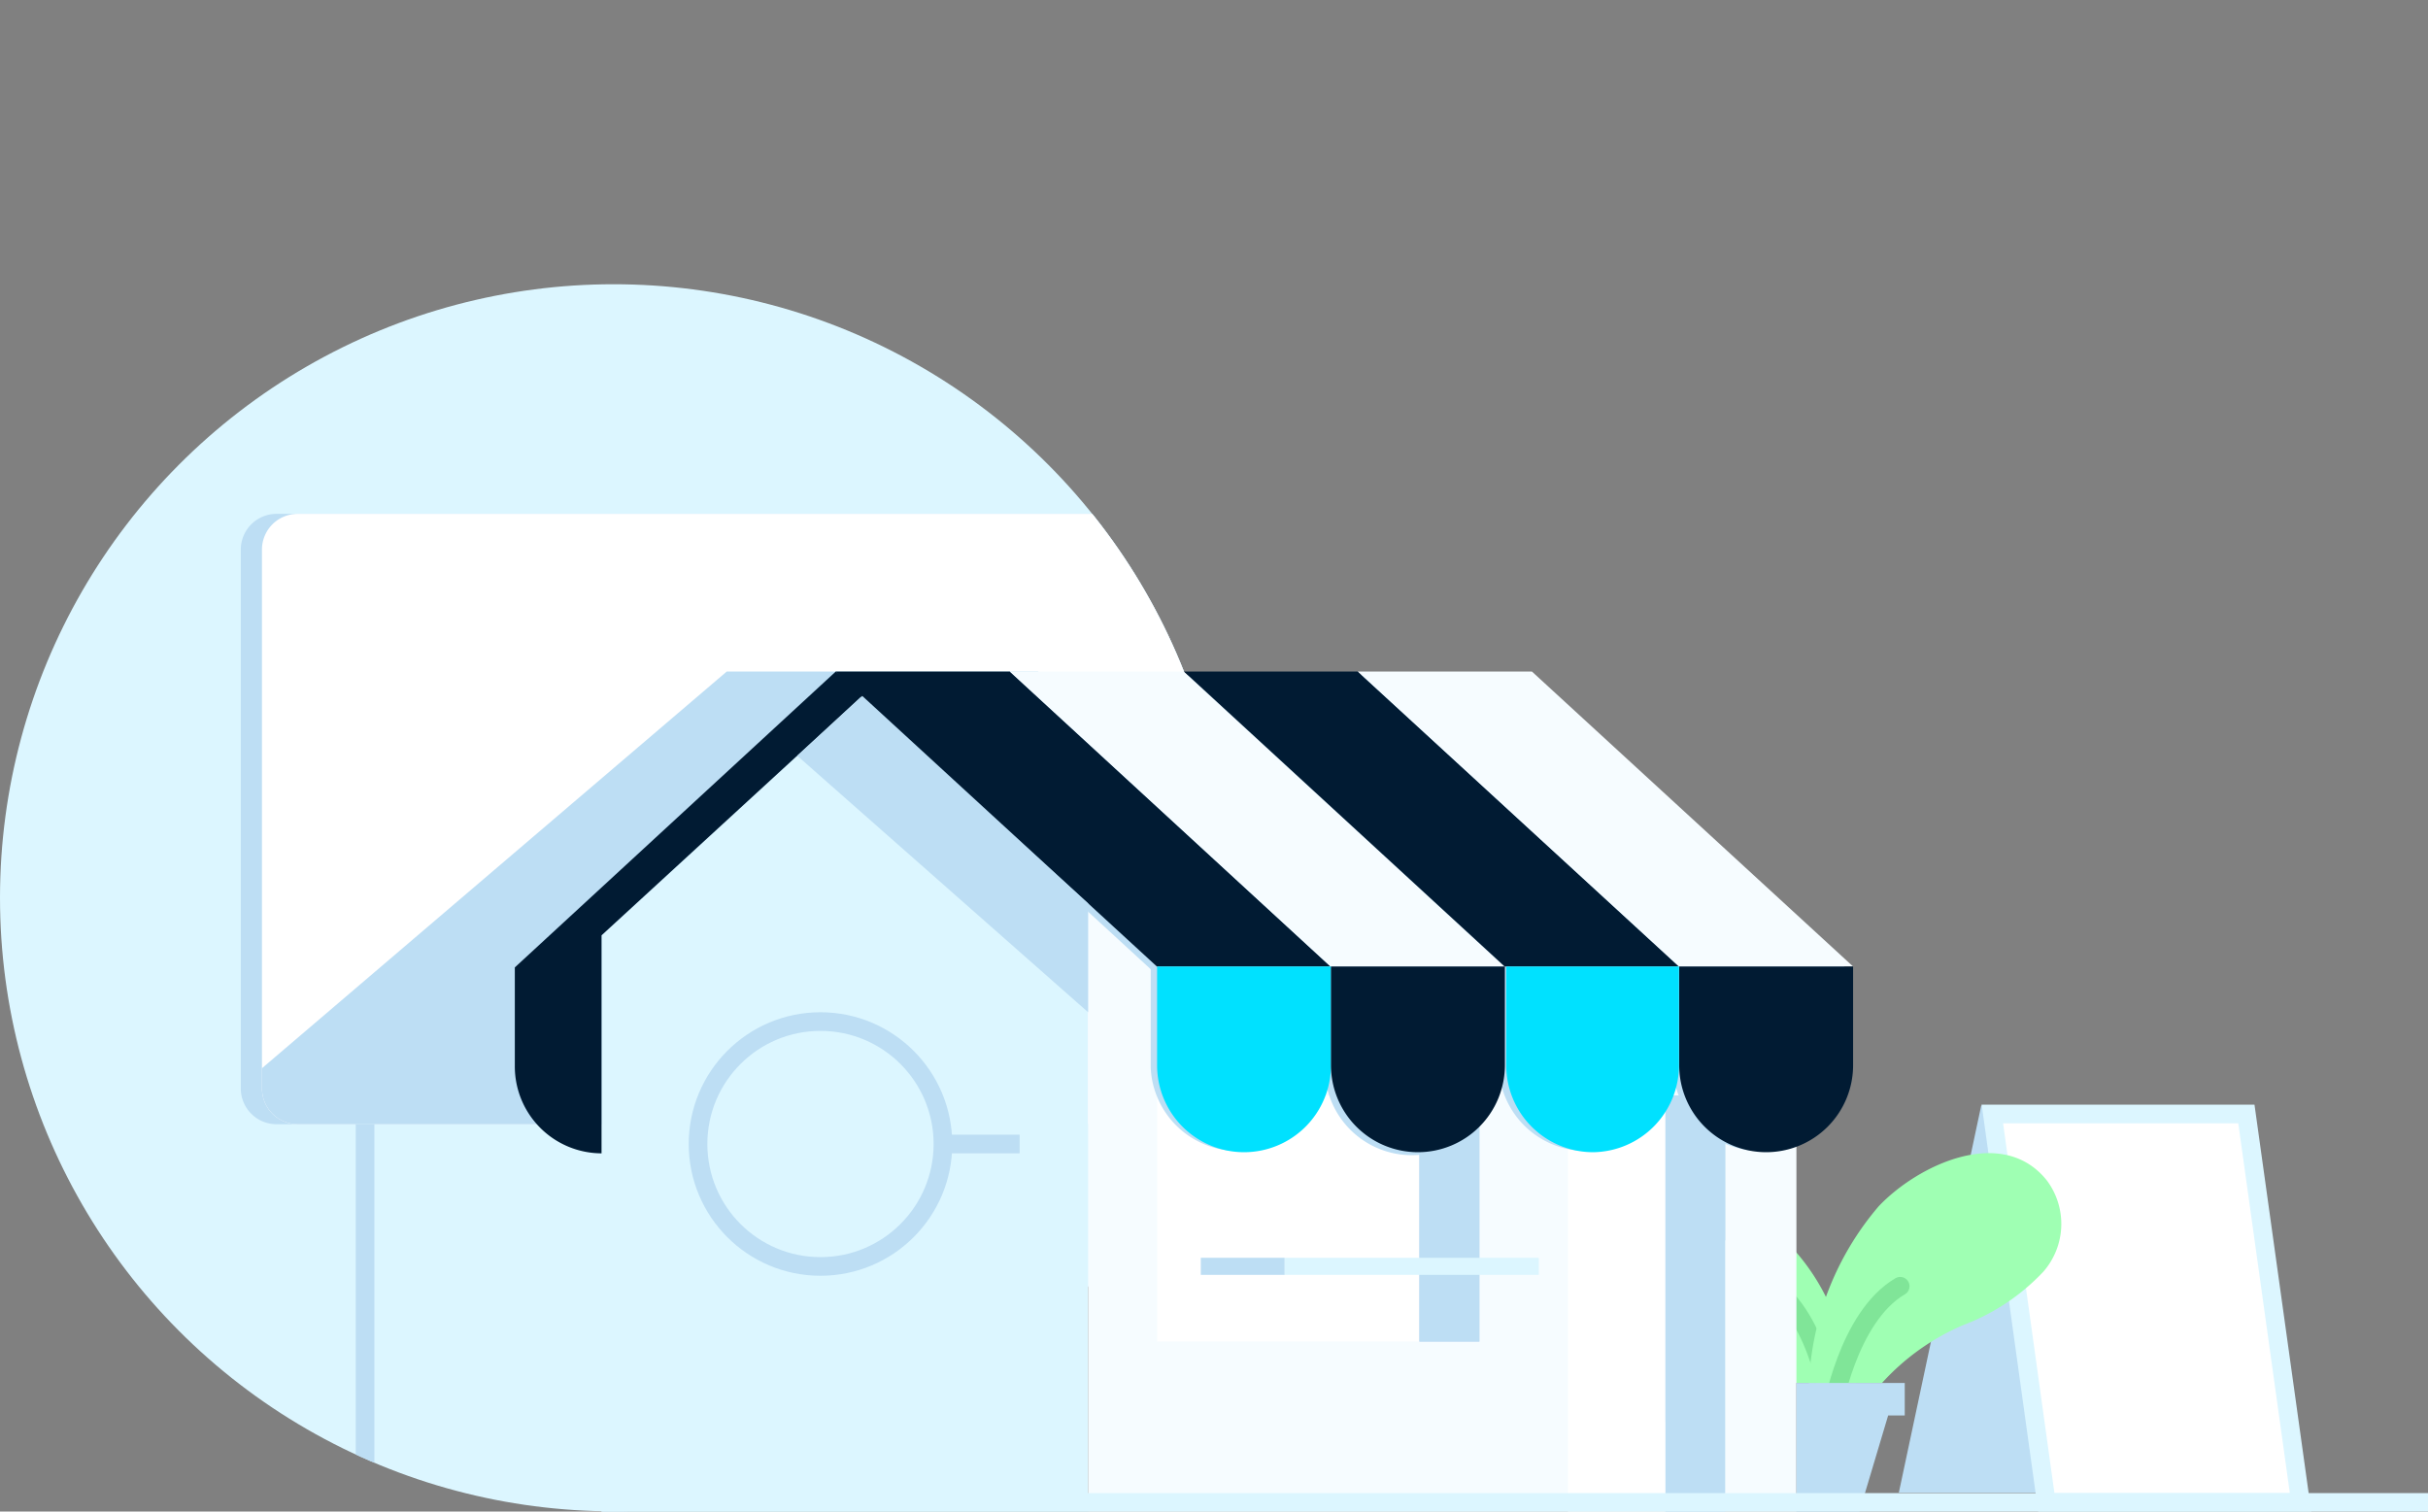 <?xml version="1.0" encoding="UTF-8"?>
<svg xmlns="http://www.w3.org/2000/svg" xmlns:xlink="http://www.w3.org/1999/xlink" viewBox="0 0 106.68 66.42">
  <rect x="0" y="0" width="106.68" height="66.42" fill="#808080" stroke="none"/>
  <defs>
    <clipPath id="a">
      <circle cx="26.96" cy="39.45" r="26.96" style="fill:none"></circle>
    </clipPath>
    <clipPath id="b">
      <path d="M13.09,22.58H63.45a1.13,1.13,0,0,1,1.14,1.13h0V48.27a1.13,1.13,0,0,1-1.14,1.13H13.09a1.57,1.57,0,0,1-1.58-1.57V24.15a1.57,1.57,0,0,1,1.58-1.57Z" style="fill:none"></path>
    </clipPath>
  </defs>
  <title>For Entrepreneurs</title>
  <path d="M78.86,60.77a7.54,7.54,0,0,0-2.58-1.86,7,7,0,0,1-2.59-1.72,2.36,2.36,0,0,1-.13-2.92c1.41-1.76,4.14-.53,5.39.79a9.39,9.39,0,0,1,2.25,5.71Z" style="fill:#9fffb3"></path>
  <path d="M80.49,62.12s-.49-4.2-2.73-5.66" style="fill:none;stroke:#80e598;stroke-linecap:round;stroke-linejoin:round;stroke-width:0.819px"></path>
  <polygon points="83.43 65.59 87.06 48.53 93.83 65.59 83.43 65.59" style="fill:#bddef4"></polygon>
  <polygon points="87.54 48.95 98.7 48.95 101.08 66.02 89.91 66.02 87.54 48.95" style="fill:#fff;stroke:#dcf6ff;stroke-miterlimit:10;stroke-width:0.819px"></polygon>
  <circle cx="26.96" cy="39.45" r="26.96" style="fill:#dcf6ff"></circle>
  <g style="clip-path:url(#a)">
    <path d="M12.16,22.58H62.52a1.13,1.13,0,0,1,1.14,1.13h0V48.27a1.13,1.13,0,0,1-1.14,1.13H12.16a1.57,1.57,0,0,1-1.58-1.57V24.15a1.57,1.57,0,0,1,1.58-1.57Z" style="fill:#bddef4"></path>
    <path d="M13.09,22.58H63.45a1.13,1.13,0,0,1,1.14,1.13h0V48.27a1.13,1.13,0,0,1-1.14,1.13H13.09a1.57,1.57,0,0,1-1.58-1.57V24.15a1.57,1.57,0,0,1,1.58-1.57Z" style="fill:#fff"></path>
    <line x1="16.04" y1="49.4" x2="16.04" y2="68.33" style="fill:none;stroke:#bddef4;stroke-miterlimit:10;stroke-width:0.819px"></line>
    <g style="clip-path:url(#b)">
      <polygon points="31.93 29.51 -6.19 62.05 6.75 71.46 31.33 70.8 45.62 29.51 31.93 29.51" style="fill:#bddef4"></polygon>
    </g>
  </g>
  <rect x="59.18" y="48.95" width="23.21" height="8.74" rx="1.61" ry="1.61" style="fill:#fa2;fill-opacity:0"></rect>
  <polygon points="47.81 39.7 47.81 66.42 26.43 66.42 26.43 41.1 37.83 30.62 47.81 39.7" style="fill:#dcf6ff"></polygon>
  <polygon points="76.92 39.33 47.81 39.33 47.81 66.42 78.93 66.42 78.93 41.48 76.92 39.33" style="fill:#f6fcff"></polygon>
  <rect x="73.16" y="48.14" width="2.64" height="18.28" style="fill:#bddef4"></rect>
  <path d="M73.16,48.14V62.52l1.54-8.39a4,4,0,0,0,1.1.38V48.14Z" style="fill:#bddef4"></path>
  <rect x="68.89" y="48.14" width="4.28" height="18.28" style="fill:#fff"></rect>
  <rect x="62.36" y="48.14" width="2.64" height="10.81" style="fill:#bddef4"></rect>
  <rect x="50.84" y="48.14" width="11.52" height="10.81" style="fill:#fff"></rect>
  <g style="opacity:0">
    <polygon points="62.36 62.52 63.01 58.93 62.36 58.93 62.36 62.52" style="fill:#bddef4"></polygon>
    <path d="M64.07,53l-1.1,6h2V53.71A3.94,3.94,0,0,1,64.07,53Z" style="fill:#bddef4"></path>
    <path d="M63.12,48.14h-.76V58.93H63l1.06-6a4.18,4.18,0,0,0,.89.73V48.14Z" style="fill:#bddef4"></path>
  </g>
  <rect x="62.36" y="48.14" width="2.64" height="10.81" style="fill:#bddef4"></rect>
  <path d="M47.81,31.16V46l.54.49v4.35a3.84,3.84,0,0,0,2.46,3.58V31.16Z" style="fill:#ffda3e;fill-opacity:0"></path>
  <polygon points="37.47 29.51 36.64 31.71 47.81 41.98 47.81 29.51 37.47 29.51" style="fill:#fa2;fill-opacity:0"></polygon>
  <path d="M75.8,41.23V54.57a3.81,3.81,0,0,0,3.14-3.7V46.46Z" style="fill:#ffda3e;fill-opacity:0"></path>
  <path d="M65,31.3V53.72a3.76,3.76,0,0,0,3.89.64V34.87Z" style="fill:#ffda3e;fill-opacity:0"></path>
  <path d="M82.69,60.77a10.24,10.24,0,0,1,3.56-2.54,9.36,9.36,0,0,0,3.53-2.35,3.19,3.19,0,0,0,.16-4C88,49.43,84.29,51.17,82.55,53a12.8,12.8,0,0,0-3.07,7.8Z" style="fill:#9fffb3"></path>
  <path d="M67.06,29.63l-30.5.09,14,12.87v4.35a3.83,3.83,0,0,0,7.65,0,3.82,3.82,0,0,0,7.64,0,3.83,3.83,0,0,0,7.65,0,3.83,3.83,0,0,0,7.65,0V42.59Z" style="fill:#bddef4"></path>
  <polygon points="50.83 42.47 36.72 29.51 44.37 29.51 58.46 42.47 50.83 42.47" style="fill:#011b33"></polygon>
  <polygon points="58.46 42.47 44.37 29.51 52.02 29.51 66.11 42.47 58.46 42.47" style="fill:#f6fcff"></polygon>
  <polygon points="66.11 42.47 52.02 29.51 59.66 29.51 73.77 42.47 66.11 42.47" style="fill:#011b33"></polygon>
  <polygon points="73.77 42.47 59.66 29.51 67.31 29.51 81.42 42.47 73.77 42.47" style="fill:#f6fcff"></polygon>
  <line x1="50.82" y1="42.47" x2="36.72" y2="29.51" style="fill:none"></line>
  <path d="M36.72,29.51l-14.1,13v4.34a3.82,3.82,0,0,0,3.81,3.83h0V41.1L38.05,30.43Z" style="fill:#011b33"></path>
  <rect x="56.43" y="55.27" width="11.18" height="0.75" style="fill:#dcf6ff"></rect>
  <rect x="52.76" y="55.27" width="3.68" height="0.75" style="fill:#bddef4"></rect>
  <path d="M50.82,42.47h7.66v4.34a3.82,3.82,0,0,1-3.82,3.82h0a3.82,3.82,0,0,1-3.82-3.82V42.47Z" style="fill:#00e1ff"></path>
  <path d="M58.46,42.47h7.66v4.34a3.82,3.82,0,0,1-3.82,3.82h0a3.82,3.82,0,0,1-3.82-3.82V42.47Z" style="fill:#011b33"></path>
  <path d="M66.12,42.47h7.65v4.34A3.82,3.82,0,0,1,70,50.63h0a3.82,3.82,0,0,1-3.82-3.82V42.47Z" style="fill:#00e1ff"></path>
  <path d="M73.77,42.47h7.65v4.34a3.82,3.82,0,0,1-3.82,3.82h0a3.82,3.82,0,0,1-3.82-3.82V42.47Z" style="fill:#011b33"></path>
  <circle cx="36.05" cy="50.27" r="5.38" style="fill:none;stroke:#bddef4;stroke-miterlimit:10;stroke-width:0.819px"></circle>
  <line x1="41.42" y1="50.27" x2="44.8" y2="50.27" style="fill:none;stroke:#bddef4;stroke-miterlimit:10;stroke-width:0.819px"></line>
  <path d="M80.49,62.05s.68-4.17,3-5.53" style="fill:none;stroke:#80e598;stroke-linecap:round;stroke-linejoin:round;stroke-width:0.819px"></path>
  <polyline points="78.93 66.42 81.7 66.42 82.96 62.2 78.93 62.2 82.96 62.2 83.69 62.2 83.69 60.77 78.93 60.77" style="fill:#bddef4"></polyline>
  <line x1="26.43" y1="66.02" x2="106.68" y2="66.02" style="fill:none;stroke:#dcf6ff;stroke-miterlimit:10;stroke-width:0.819px"></line>
  <polygon points="37.83 30.62 35.03 33.21 47.81 44.48 47.81 39.7 37.83 30.62" style="fill:#bddef4"></polygon>
</svg>
